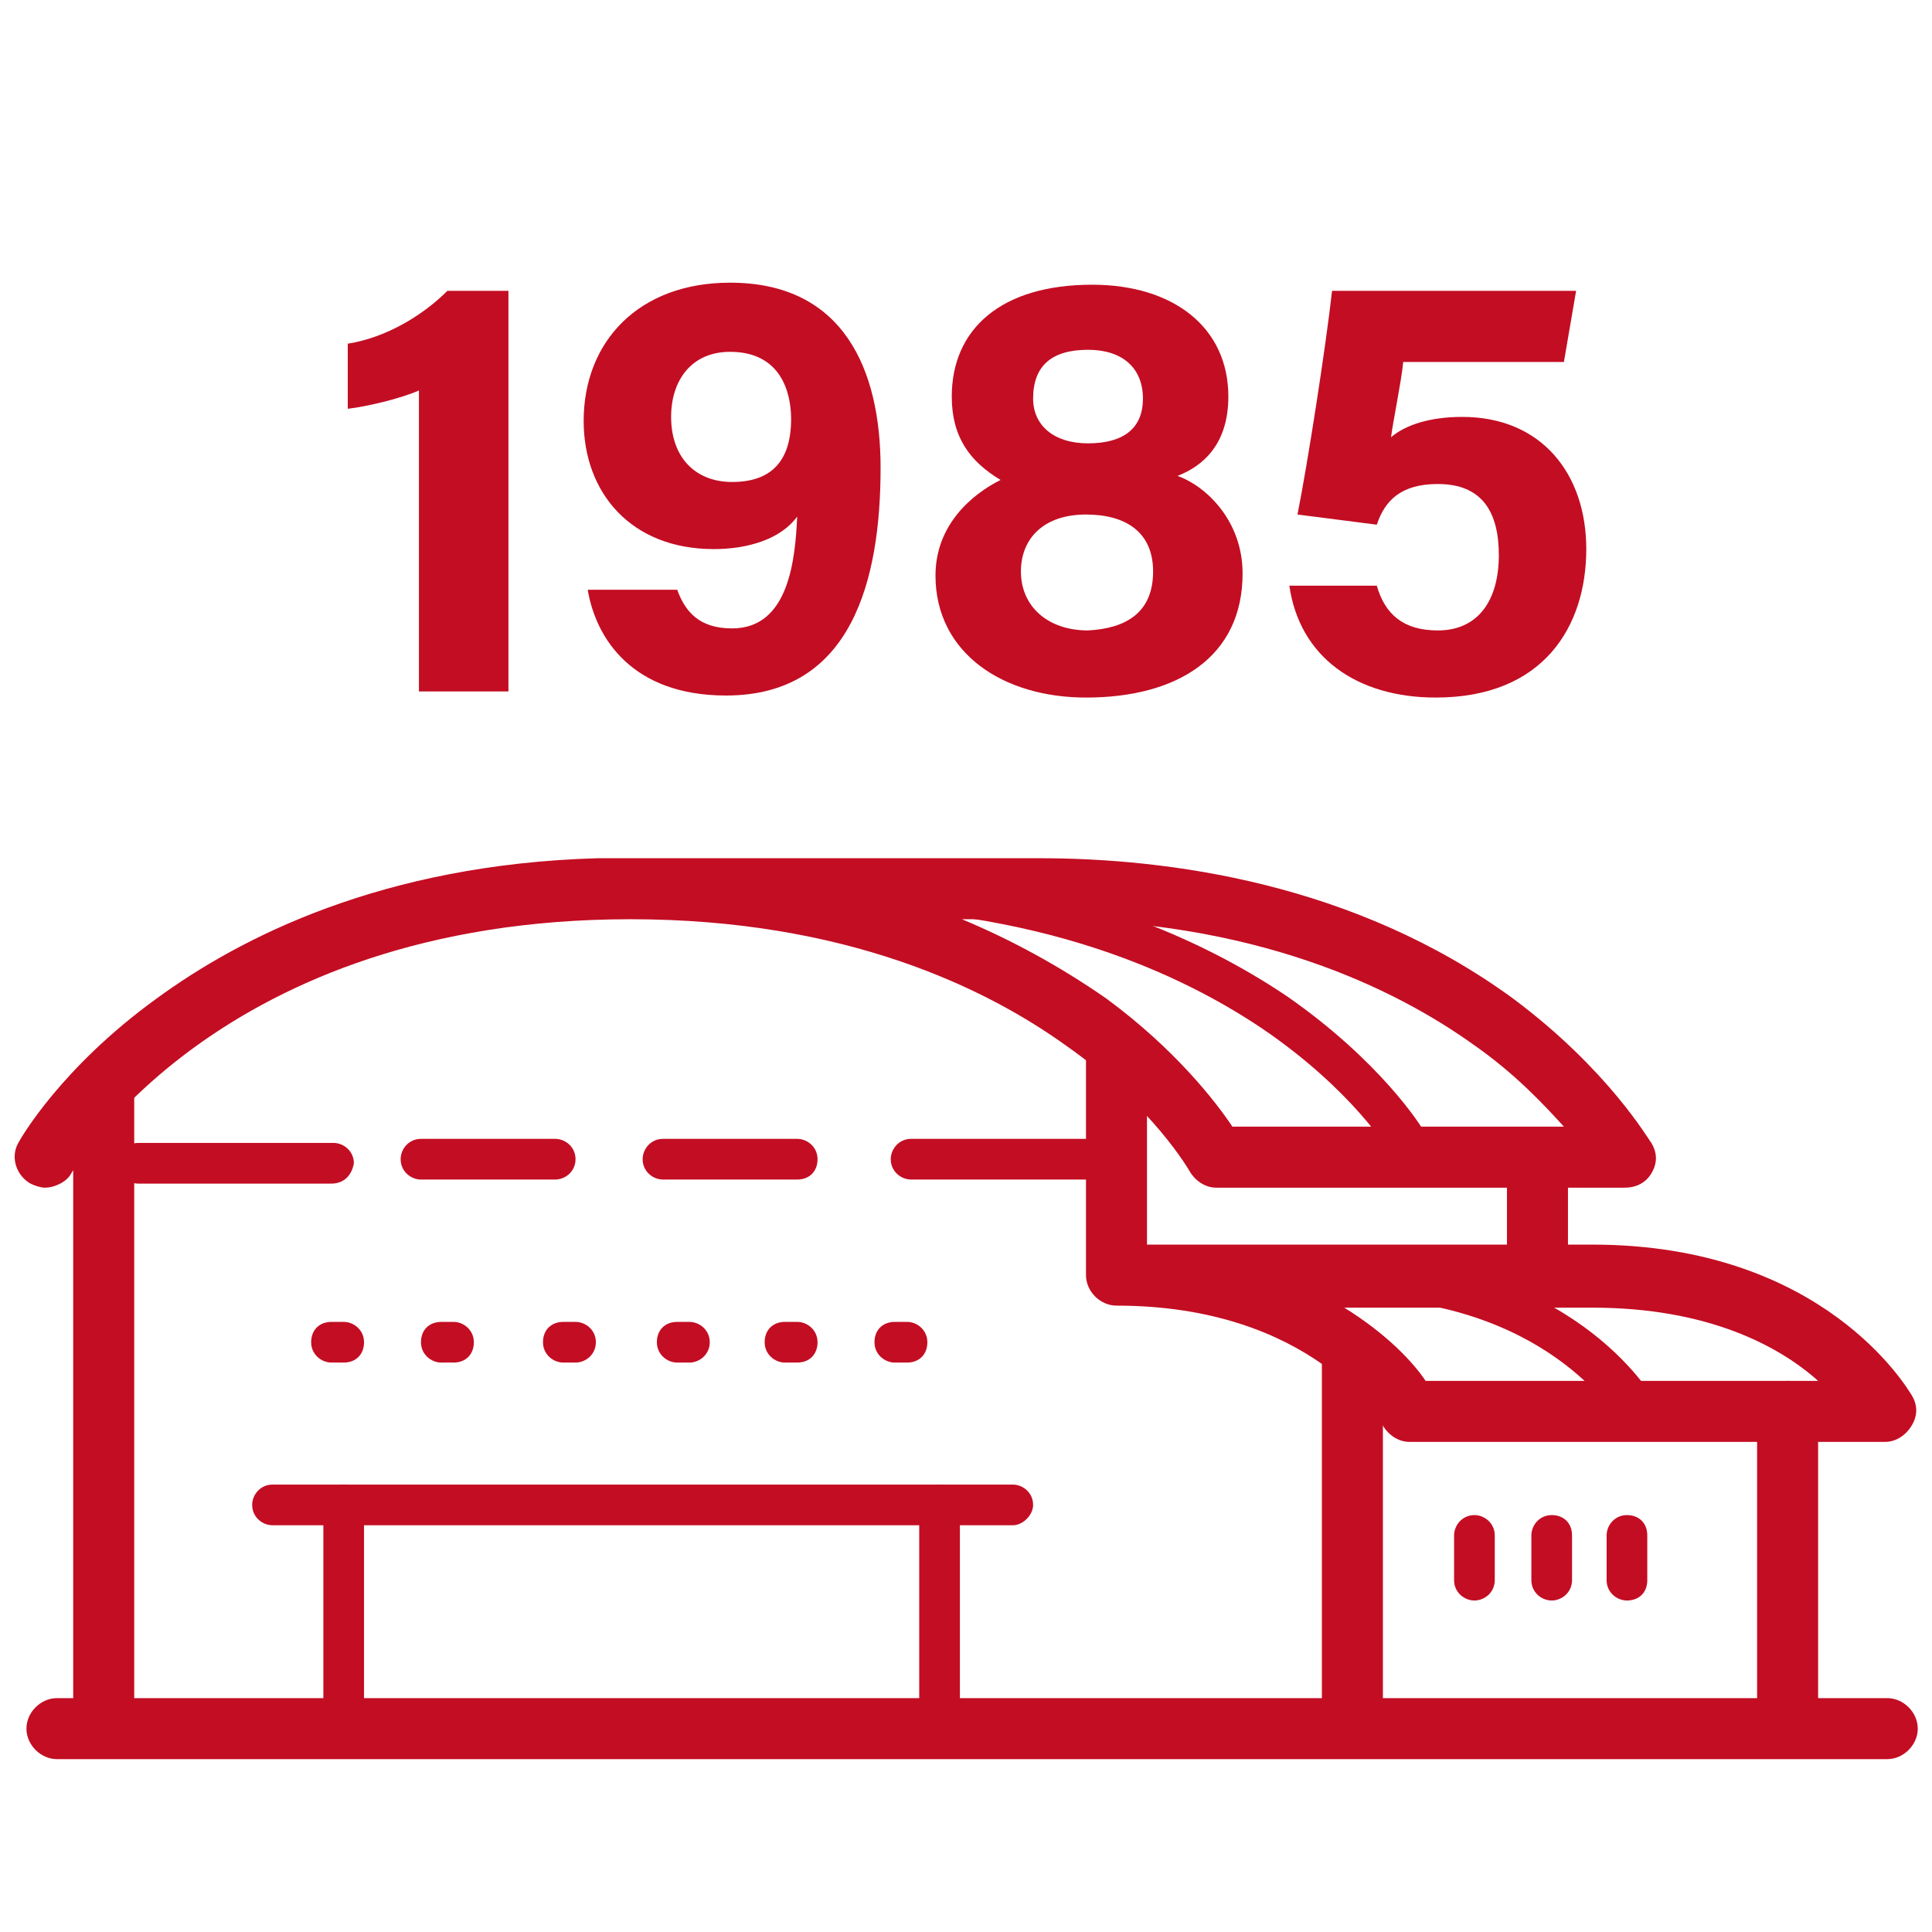<?xml version="1.0" encoding="utf-8"?>
<!-- Generator: Adobe Illustrator 24.3.0, SVG Export Plug-In . SVG Version: 6.00 Build 0)  -->
<svg version="1.1" id="圖層_1" xmlns="http://www.w3.org/2000/svg" xmlns:xlink="http://www.w3.org/1999/xlink" x="0px" y="0px"
	 viewBox="0 0 95 95" width="95" height="95" style="enable-background:new 0 0 95 95;" xml:space="preserve">
<style type="text/css">
	.st0{fill:#C30D23;}
</style>
<g>
	<g>
		<g>
			<path class="st0" d="M5.1,86c-0.8,0-1.5-0.7-1.5-1.5V53.7c0-0.8,0.7-1.5,1.5-1.5c0.8,0,1.5,0.7,1.5,1.5v30.8
				C6.6,85.3,5.9,86,5.1,86z"/>
			<path class="st0" d="M66.5,86c-0.8,0-1.5-0.7-1.5-1.5V67.1c0-0.8,0.7-1.5,1.5-1.5s1.5,0.7,1.5,1.5v17.4C68,85.3,67.3,86,66.5,86z
				"/>
			<path class="st0" d="M2.2,58.4c-0.2,0-0.5-0.1-0.7-0.2c-0.7-0.4-1-1.3-0.6-2C1,56,3,52.5,7.7,49.1c4.1-3,11.1-6.6,21.7-6.9
				c0.1,0,0.2,0,0.3,0h21.4c6.3,0,15.5,1.2,23.3,6.9c4.7,3.5,6.7,7,6.8,7.1c0.3,0.5,0.3,1,0,1.5c-0.3,0.5-0.8,0.7-1.3,0.7H59.8
				c-0.5,0-1-0.3-1.3-0.8c0,0-1.8-3.2-6.1-6.2c-3.9-2.8-10.8-6.2-21.4-6.2c-20.3,0-27.4,12.4-27.5,12.5C3.3,58.1,2.7,58.4,2.2,58.4z
				 M60.6,55.4h16.3c-1-1.1-2.4-2.6-4.4-4c-3.9-2.8-10.8-6.2-21.4-6.2h-3.8c2.4,1,4.8,2.3,7.1,3.9C57.8,51.6,59.8,54.2,60.6,55.4z"
				/>
			<path class="st0" d="M92.7,70.9H69.3c-0.5,0-1-0.3-1.3-0.8c-0.1-0.2-3.5-5.9-13.1-5.9c-0.8,0-1.5-0.7-1.5-1.5V52
				c0-0.8,0.7-1.5,1.5-1.5c0.8,0,1.5,0.7,1.5,1.5v9.2h21.9c11.4,0,15.5,7.1,15.7,7.4c0.3,0.5,0.3,1,0,1.5
				C93.7,70.6,93.2,70.9,92.7,70.9z M70.1,67.9h19.3c-1.9-1.7-5.4-3.6-11.1-3.6H66.1C68.2,65.6,69.5,67,70.1,67.9z"/>
			<path class="st0" d="M87.9,86.2c-0.8,0-1.5-0.7-1.5-1.5V69.4c0-0.8,0.7-1.5,1.5-1.5s1.5,0.7,1.5,1.5v15.3
				C89.4,85.5,88.7,86.2,87.9,86.2z"/>
			<path class="st0" d="M75.6,63.7c-0.8,0-1.5-0.7-1.5-1.5V57c0-0.8,0.7-1.5,1.5-1.5s1.5,0.7,1.5,1.5v5.2
				C77.1,63,76.4,63.7,75.6,63.7z"/>
			<path class="st0" d="M54.8,58h-10c-0.5,0-1-0.4-1-1c0-0.5,0.4-1,1-1h10c0.5,0,1,0.4,1,1C55.8,57.6,55.3,58,54.8,58z"/>
			<path class="st0" d="M39.2,58h-6.6c-0.5,0-1-0.4-1-1c0-0.5,0.4-1,1-1h6.6c0.5,0,1,0.4,1,1C40.2,57.6,39.8,58,39.2,58z"/>
			<path class="st0" d="M27.3,58h-6.6c-0.5,0-1-0.4-1-1c0-0.5,0.4-1,1-1h6.6c0.5,0,1,0.4,1,1C28.3,57.6,27.8,58,27.3,58z"/>
			<path class="st0" d="M16.3,58.2H6.8c-0.5,0-1-0.4-1-1c0-0.5,0.4-1,1-1h9.6c0.5,0,1,0.4,1,1C17.3,57.8,16.9,58.2,16.3,58.2z"/>
			<g>
				<g>
					<path class="st0" d="M16.9,67h-0.6c-0.5,0-1-0.4-1-1s0.4-1,1-1h0.6c0.5,0,1,0.4,1,1S17.5,67,16.9,67z"/>
					<path class="st0" d="M22.3,67h-0.6c-0.5,0-1-0.4-1-1s0.4-1,1-1h0.6c0.5,0,1,0.4,1,1S22.9,67,22.3,67z"/>
				</g>
				<g>
					<path class="st0" d="M28.3,67h-0.6c-0.5,0-1-0.4-1-1s0.4-1,1-1h0.6c0.5,0,1,0.4,1,1S28.8,67,28.3,67z"/>
					<path class="st0" d="M33.9,67h-0.6c-0.5,0-1-0.4-1-1s0.4-1,1-1h0.6c0.5,0,1,0.4,1,1S34.4,67,33.9,67z"/>
					<path class="st0" d="M39.2,67h-0.6c-0.5,0-1-0.4-1-1s0.4-1,1-1h0.6c0.5,0,1,0.4,1,1S39.8,67,39.2,67z"/>
				</g>
				<g>
					<path class="st0" d="M44.6,67H44c-0.5,0-1-0.4-1-1s0.4-1,1-1h0.6c0.5,0,1,0.4,1,1S45.2,67,44.6,67z"/>
				</g>
			</g>
			<path class="st0" d="M69.2,57.1c-0.3,0-0.7-0.2-0.9-0.5c0,0-1.8-3-6.2-6c-4-2.7-11-6-21.8-6c-0.5,0-1-0.4-1-1c0-0.5,0.4-1,1-1
				c11.3,0,18.7,3.5,23,6.4c4.6,3.2,6.6,6.4,6.7,6.6c0.3,0.5,0.1,1.1-0.4,1.4C69.5,57.1,69.3,57.1,69.2,57.1z"/>
			<path class="st0" d="M80.5,70.4c-0.3,0-0.7-0.2-0.9-0.5c-0.1-0.2-3.6-6.1-13.5-6.1c-0.5,0-1-0.4-1-1c0-0.5,0.4-1,1-1
				c11.2,0,15.1,6.8,15.3,7.1c0.3,0.5,0.1,1.1-0.4,1.4C80.8,70.3,80.7,70.4,80.5,70.4z"/>
			<path class="st0" d="M49.8,75H13.4c-0.5,0-1-0.4-1-1c0-0.5,0.4-1,1-1h36.4c0.5,0,1,0.4,1,1C50.8,74.5,50.3,75,49.8,75z"/>
			<path class="st0" d="M16.9,84.9c-0.5,0-1-0.4-1-1V74c0-0.5,0.4-1,1-1c0.5,0,1,0.4,1,1v10C17.9,84.5,17.5,84.9,16.9,84.9z"/>
			<path class="st0" d="M46.2,84.9c-0.5,0-1-0.4-1-1V74c0-0.5,0.4-1,1-1c0.5,0,1,0.4,1,1v10C47.2,84.5,46.8,84.9,46.2,84.9z"/>
			<path class="st0" d="M72.5,78.7c-0.5,0-1-0.4-1-1v-2.2c0-0.5,0.4-1,1-1c0.5,0,1,0.4,1,1v2.2C73.5,78.3,73,78.7,72.5,78.7z"/>
			<path class="st0" d="M76.3,78.7c-0.5,0-1-0.4-1-1v-2.2c0-0.5,0.4-1,1-1s1,0.4,1,1v2.2C77.3,78.3,76.8,78.7,76.3,78.7z"/>
			<path class="st0" d="M80,78.7c-0.5,0-1-0.4-1-1v-2.2c0-0.5,0.4-1,1-1s1,0.4,1,1v2.2C81,78.3,80.6,78.7,80,78.7z"/>
		</g>
		<path class="st0" d="M92.8,86.5h-90c-0.8,0-1.5-0.7-1.5-1.5s0.7-1.5,1.5-1.5h90c0.8,0,1.5,0.7,1.5,1.5S93.6,86.5,92.8,86.5z"/>
	</g>
	<g>
		<path class="st0" d="M20.6,33.9V19.2c-0.9,0.4-2.6,0.8-3.5,0.9v-3.2c1.9-0.3,3.7-1.4,4.9-2.6h3v19.7H20.6z"/>
		<path class="st0" d="M33.3,29c0.4,1.1,1.1,1.9,2.7,1.9c2.8,0,3.1-3.4,3.2-5.5c-0.8,1.1-2.4,1.6-4.1,1.6c-4.1,0-6.4-2.8-6.4-6.3
			c0-3.9,2.7-6.8,7.2-6.8c5.6,0,7.4,4.3,7.4,9.1c0,5.5-1.4,11.2-7.6,11.2c-4.6,0-6.4-2.8-6.8-5.2H33.3z M33,20.5c0,2,1.2,3.2,3,3.2
			c1.9,0,2.9-1,2.9-3.1c0-1.3-0.5-3.3-3-3.3C34,17.3,33,18.7,33,20.5z"/>
		<path class="st0" d="M46,28.3c0-2.5,1.8-4,3.2-4.7c-1.5-0.9-2.4-2.1-2.4-4.1c0-3.3,2.4-5.5,6.9-5.5c4,0,6.7,2.1,6.7,5.5
			c0,2.3-1.2,3.4-2.5,3.9c1.4,0.5,3.2,2.2,3.2,4.8c0,4.1-3.2,6.1-7.7,6.1C49.3,34.3,46,32.1,46,28.3z M56.7,28.1
			c0-1.9-1.3-2.8-3.3-2.8c-2.1,0-3.2,1.2-3.2,2.8c0,1.7,1.3,2.9,3.3,2.9C55.4,30.9,56.7,30.1,56.7,28.1z M50.8,19.6
			c0,1.3,1,2.2,2.7,2.2c1.7,0,2.7-0.7,2.7-2.2c0-1.5-1-2.4-2.7-2.4C51.7,17.2,50.8,18,50.8,19.6z"/>
		<path class="st0" d="M76.9,17.8h-7.9c-0.1,1-0.5,2.9-0.6,3.7c0.7-0.6,1.9-1,3.5-1c3.9,0,6.1,2.8,6.1,6.5c0,3.8-2.1,7.3-7.4,7.3
			c-3.9,0-6.7-2-7.2-5.5h4.3c0.4,1.4,1.3,2.2,3,2.2c2,0,3-1.5,3-3.7c0-2.1-0.8-3.5-3-3.5c-1.8,0-2.6,0.8-3,2l-3.9-0.5
			c0.5-2.5,1.4-8.3,1.7-11h12L76.9,17.8z"/>
	</g>
</g>
</svg>
